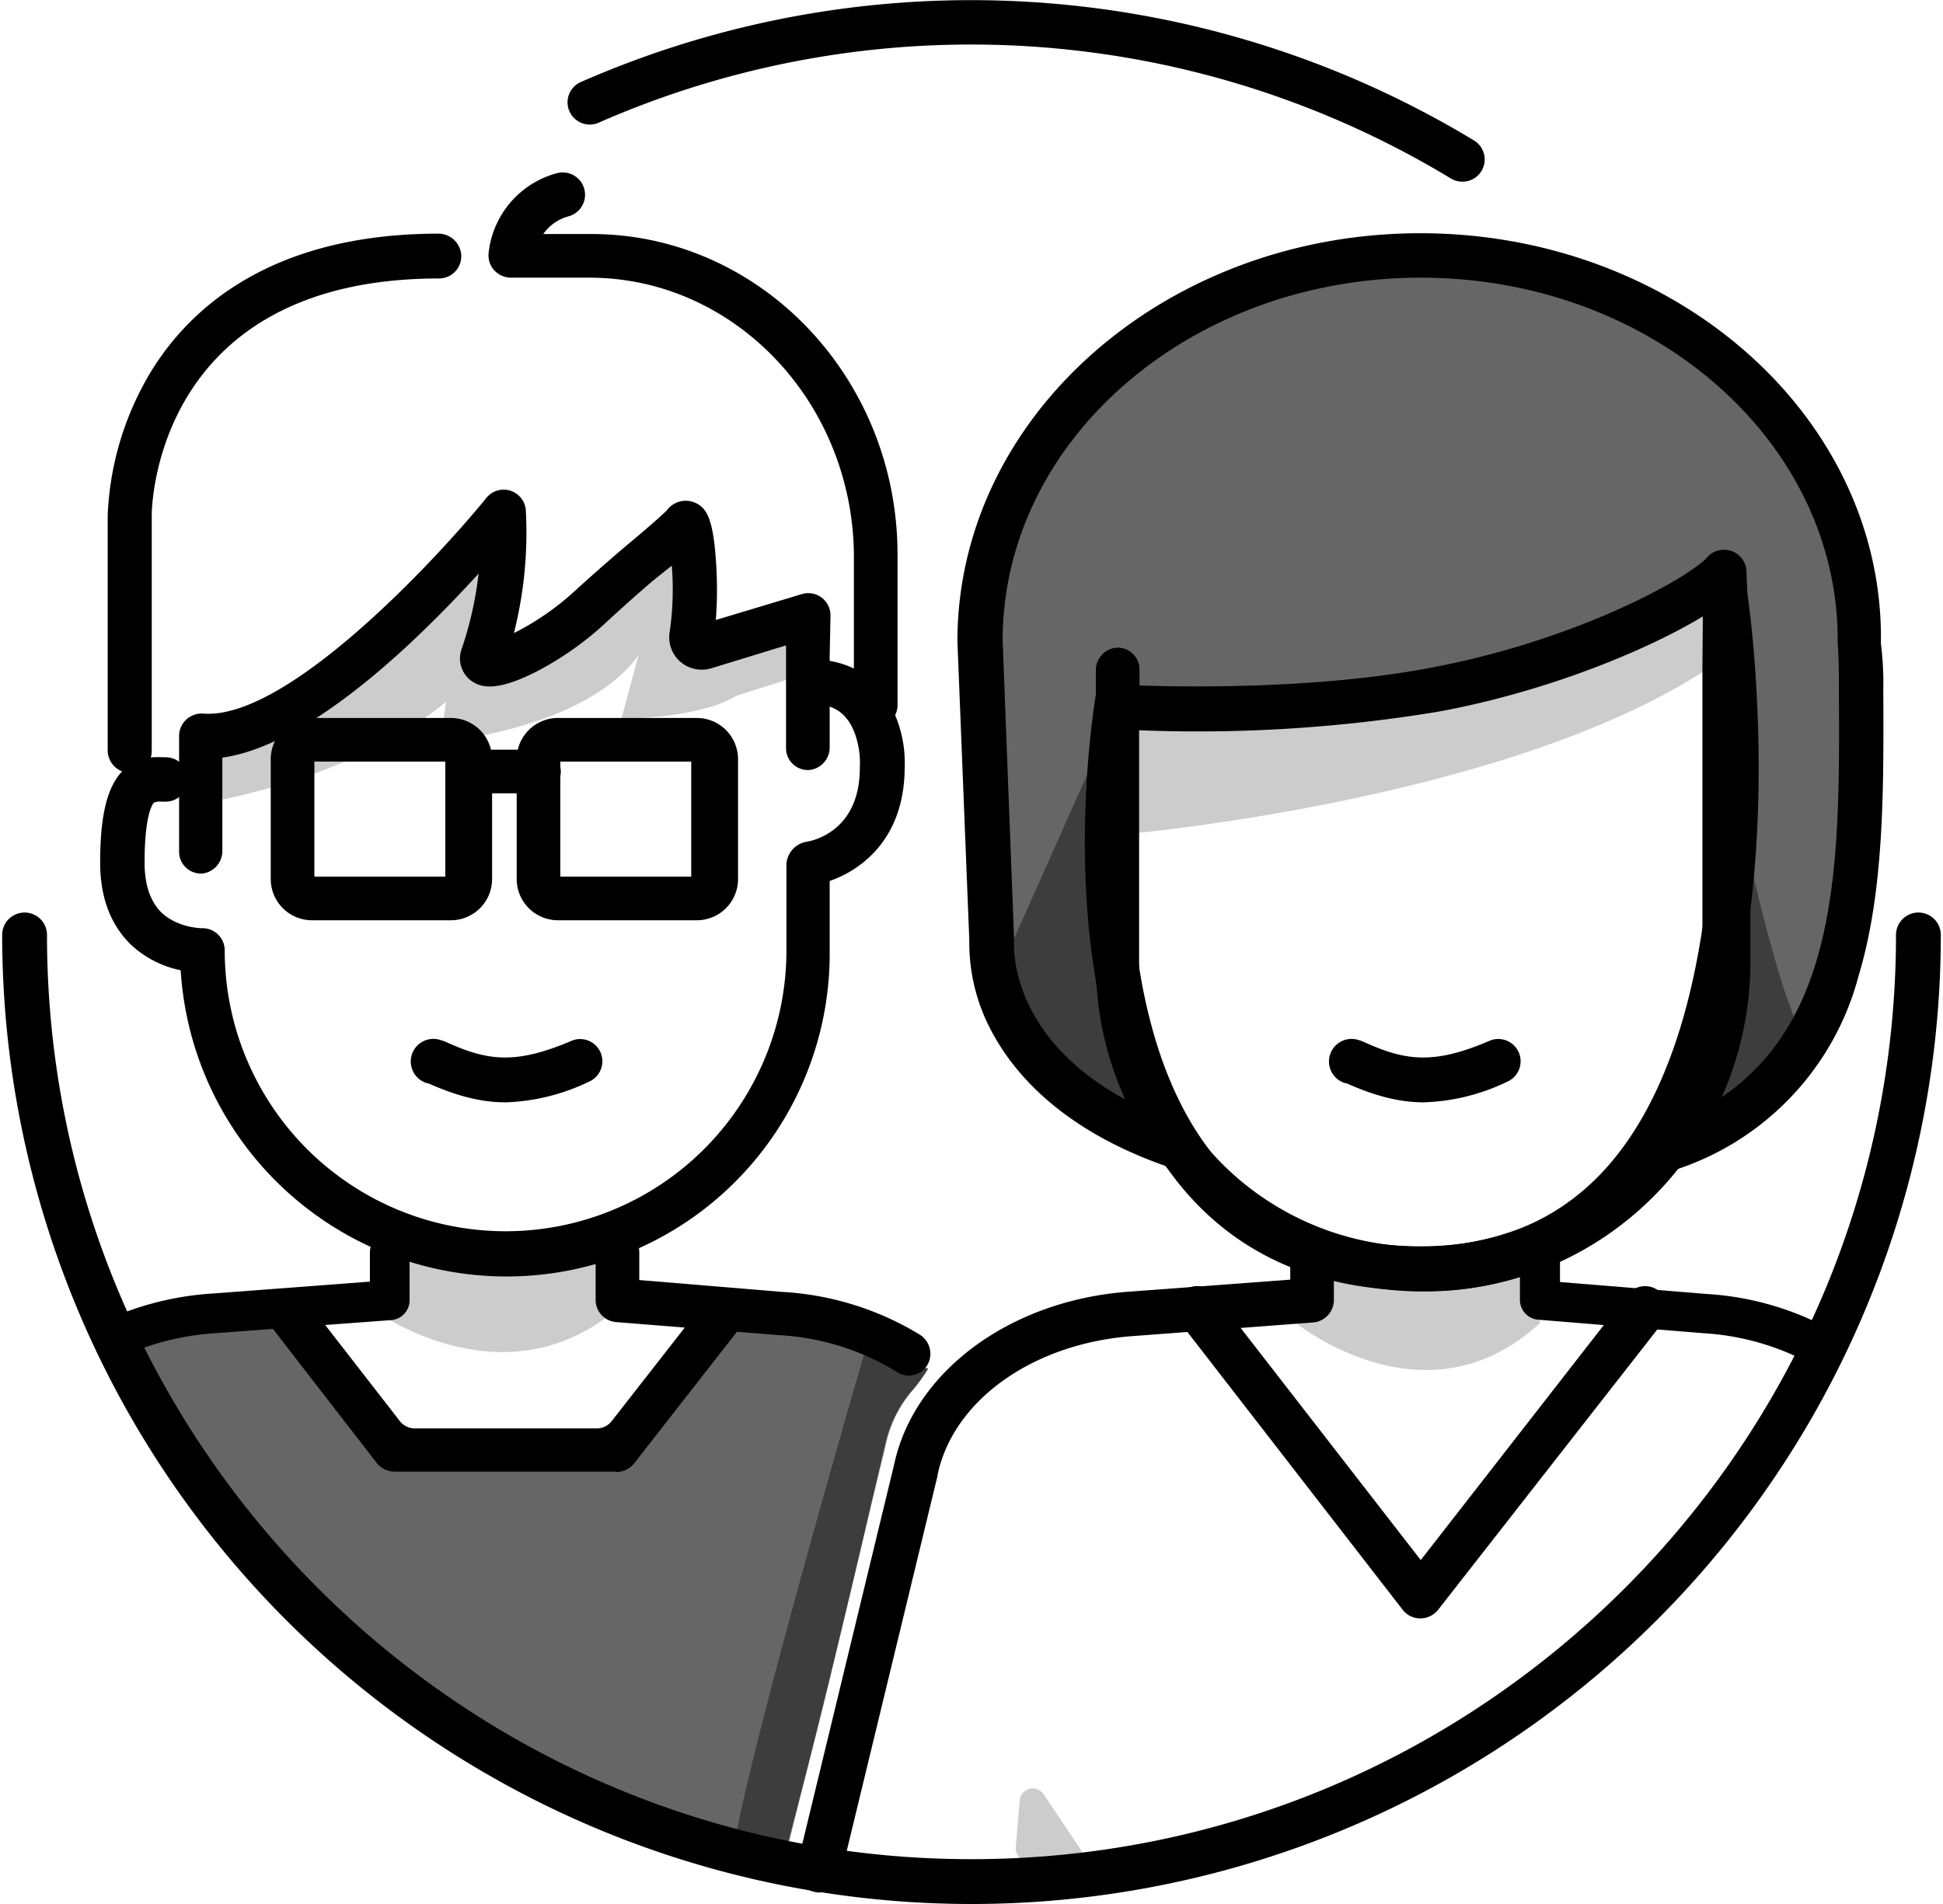 <svg xmlns="http://www.w3.org/2000/svg" viewBox="0 0 488.7 480" width="150" height="147"><defs><style>.cls-1{opacity:.2}.cls-2{opacity:.6}.cls-3{opacity:.4}</style></defs><g id="Calque_2" data-name="Calque 2"><g id="Calque_1-2" data-name="Calque 1"><g id="Parents_d_élèves" data-name="Parents d'élèves"><path d="M418.5 295.7a5.6 5.6 0 0 1-1.8-11c46.8-15.6 46.6-62 46.3-111.3 0-3.7 0-7.4-.3-11.2v-.6c.2-50.5-47-91.6-105.1-91.6s-105.4 41-105.4 91.5l2.9 75.7v.3c-.1 1.2-1.6 30.8 42.6 46a5.6 5.6 0 1 1-3.7 10.7c-27.3-9.4-39.5-24.2-45-35a47 47 0 0 1-5.2-22.1l-3-75.4c0-56.7 52.4-102.9 116.7-102.9S474.2 105 473.6 161.7v.6a78.3 78.3 0 0 1 .6 11.2c.1 25 .3 50.8-6.2 72.4a70.2 70.2 0 0 1-47.8 49.5 5.5 5.5 0 0 1-1.7.3Z"/><path d="M370.4 324.7a82.6 82.6 0 0 1-94.7-81.6v-74a5.7 5.7 0 0 1 5-5.8 5.5 5.5 0 0 1 6 5.5v4c11 .4 44.5 1 73.1-4.4 37.6-7 65.7-23 70-27.9a5.6 5.6 0 0 1 4.2-1.9 5.6 5.6 0 0 1 5.7 5.7l1 24.6v73.6c0 41-29.8 76.4-70.3 82.2Zm-83.8-140.6v58.4a71.5 71.5 0 0 0 64.5 71.5 71 71 0 0 0 77.5-70.7v-74.5l.1-13.4c-14 8.5-39.4 19-66.6 24a371.8 371.8 0 0 1-75.5 4.7Z"/><path d="M205.9 477.1a5.6 5.6 0 0 1-1.3-.2 5.6 5.6 0 0 1-4.2-6.7l24.4-100.8c5-23.8 29.6-41.8 59.7-43.8l40.2-3v-7.1a5.2 5.2 0 0 1 5.3-5.6 5.7 5.7 0 0 1 5.7 5.6v12.3a5.7 5.7 0 0 1-5.3 5.6l-45 3.4c-25.2 1.7-45.6 16-49.6 35a1 1 0 0 1 0 .2l-24.4 100.8a5.6 5.6 0 0 1-5.5 4.3ZM50.6 220.2a5.5 5.5 0 0 1-6-5.5v-29.1a5.6 5.6 0 0 1 .3-1.9 5.7 5.7 0 0 1 5.8-3.8c21.1 1.6 58.5-38.6 71.3-54.3a5.6 5.6 0 0 1 10 3 103.2 103.2 0 0 1-3 31 67.3 67.3 0 0 0 15-10.3c3.4-3.1 8-7.2 12.7-11.2 9-7.5 10.6-9.2 10.9-9.5a5.9 5.9 0 0 1 7-1.9c3 1.3 4.7 4 5.4 15.8a101.4 101.4 0 0 1-.1 13.8l21.6-6.5a5.6 5.6 0 0 1 7.3 5.6l-.2 10v23a5.7 5.7 0 0 1-5 5.7 5.5 5.5 0 0 1-6-5.4v-26l-18.6 5.7a8.4 8.4 0 0 1-7-.8 8.2 8.2 0 0 1-3.7-8.5 75 75 0 0 0 .5-16.5l-5 4a444 444 0 0 0-12.3 11 79.9 79.9 0 0 1-17 11.8c-9.9 5-13.7 3.9-16 2.4a7 7 0 0 1-2.6-8.4 90.8 90.8 0 0 0 4.2-18.8 316.1 316.1 0 0 1-17.3 17.6c-18.7 17.4-34.6 27-47.3 28.8v23.4a5.7 5.7 0 0 1-4.9 5.8Z"/><path d="M127 321.8a82.3 82.3 0 0 1-82-77.2 25.9 25.9 0 0 1-12.7-6.6c-5-5-7.6-11.8-7.6-20.5 0-12.1 1.8-19.3 5.8-23.3 3.5-3.5 7.8-3.4 10-3.3h.7a5.6 5.6 0 1 1 0 11.2h-.9a5.2 5.2 0 0 0-2 .2c-.4.4-2.4 3-2.4 15.2 0 5.5 1.4 9.6 4.1 12.4 4.2 4.1 10.3 4.1 10.4 4.1a5.6 5.6 0 0 1 5.7 5.6 70.8 70.8 0 1 0 141.6 0v-21.8a6.1 6.1 0 0 1 5.1-5.6c1.3-.2 13.4-2.5 13.4-18.6v-.4c.2-2.2-.3-8.9-3.8-12.6-2-2.2-4.9-3.2-8.7-3.2a5.6 5.6 0 1 1 0-11.2c7 0 12.8 2.3 17 6.7a31 31 0 0 1 6.8 20.8c-.1 17.2-10.3 25.4-18.9 28.4v17.5a81.4 81.4 0 0 1-81.6 82.2Z"/><path d="M127 277.9c-6.3 0-12.4-1.6-19.6-4.8h-.2a5.6 5.6 0 0 1 3-11l.6.2a6.4 6.4 0 0 1 .9.3c10.5 4.8 17.5 5.9 31.8-.2a5.6 5.6 0 0 1 4.4 10.3 52 52 0 0 1-21 5.2Zm231.4 0c-6.2 0-12.3-1.6-19.5-4.8h-.2a5.6 5.6 0 1 1 2.9-11l.7.2a6.4 6.4 0 0 1 .8.3c10.5 4.8 17.6 5.9 31.8-.2a5.6 5.6 0 0 1 4.5 10.3 52 52 0 0 1-21 5.2ZM31 194.7a5.7 5.7 0 0 1-4.4-5.6v-59.2a76 76 0 0 1 10.6-35.7c9.6-16 30-35.2 72.6-35.3a5.8 5.8 0 0 1 5.9 5.1 5.6 5.6 0 0 1-5.5 6.2c-71.4 0-72.5 57.3-72.5 59.7v59.3a5.5 5.5 0 0 1-6.7 5.5Zm188.7-10.8a4.8 4.8 0 0 1-5-5.7v-39C214 101 184.4 70 148 70h-19.7a5.8 5.8 0 0 1-4.2-1.8 5.6 5.6 0 0 1-1.5-4.2 23.4 23.4 0 0 1 17.1-20.3 5.6 5.6 0 1 1 3.2 10.8 11.4 11.4 0 0 0-6.5 4.5H148c42.6-.3 77.3 35.7 77.7 80v39.1a6.2 6.2 0 0 1-6 5.7Z"/><path d="m256.5 453.8-1 12a3.3 3.3 0 0 0 2.6 3.4l10.4 2.1a3.3 3.3 0 0 0 3.4-5l-9.4-14a3.3 3.3 0 0 0-6 1.5Z" class="cls-1"/><path d="M357.6 408a5.6 5.6 0 0 1-4.5-2.1L297 333.5a5.8 5.8 0 0 1 0-7.3 5.6 5.6 0 0 1 8.7.2l51.9 66.9 52.1-66.9a5.6 5.6 0 0 1 8.9 7L362 405.8a5.7 5.7 0 0 1-4.4 2.2Zm-129-61.2a5.6 5.6 0 0 1-3-.9 63.3 63.3 0 0 0-29.6-9.3l-41.2-3.3a5.6 5.6 0 0 1-5.2-5.5V316a5.7 5.7 0 0 1 5-5.8 5.5 5.5 0 0 1 6 5.5v7l36.2 3a74.6 74.6 0 0 1 34.4 10.7 5.7 5.7 0 0 1 2.1 7.6 5.5 5.5 0 0 1-4.7 2.8Z"/><path d="M154.7 371H99a5.8 5.8 0 0 1-4.6-2.2L66 332.1a.6.6 0 0 1-.1-.4c.6-7.1 7.4-8.2 10.3-4.4l24 30.9a4.8 4.8 0 0 0 3.8 1.9h46a4.8 4.8 0 0 0 3.7-1.9l25.7-32.9a.5.5 0 0 1 .3-.2c7-1.2 9.8 5.2 6.8 9l-27.1 34.7a5.8 5.8 0 0 1-4.7 2.3Z"/><path d="M93.3 330s34 25.4 63.4-1.5l-.3-15.2-57.3 2.2Zm232 2.9s33 27.6 62.3.7l-.2-15.2-57.3 2.1ZM283 210.3s102.3-8.8 151.7-45v-19.6S390 180 281.3 179.5Z" class="cls-1"/><path d="M283.6 279.7s-40.5-12.3-31.8-76l-1.5-51.4s3.7-76.8 104.3-84 110 80.3 110 80.3v76.8s-8 49.2-37.6 57.2c0 0 13.7-34.8 10-107.2l-1.4-32.6s-40.5 41.3-152 32.6Z" class="cls-2"/><path d="M434.5 189.2s13.7 69.7 21.7 74.8l-32.6 26s18.1-42.7 10.9-100.8Zm-156-5.1-26.9 60.3s6.5 29.7 37.7 38.4c0 0-12.3-50-10.8-98.7Z" class="cls-3"/><path d="M51.6 202.3s37-5.8 60.3-25.4l-1.5 10.1s36.3-2.9 50-21.8l-4.3 16s19.6 0 29-5.8l20.4-6.5-2.2-13.8-30.5 9.4-1.4-25.4s-32 28.3-52.3 28.3l4.4-26.8-5.8 2.2s-26.1 34.8-66 46.4Z" class="cls-1"/><path d="M113.2 232H78.1a10.4 10.4 0 0 1-10.4-10.4v-30A10.4 10.4 0 0 1 78 181h35.1a10.4 10.4 0 0 1 10.4 10.4v30.1a10.4 10.4 0 0 1-10.4 10.5Zm-34.5-11h33v-29h-33Zm96.5 11h-35.1a10.4 10.4 0 0 1-10.4-10.4v-30A10.4 10.4 0 0 1 140 181h35.1a10.4 10.4 0 0 1 10.4 10.4v30.1a10.4 10.4 0 0 1-10.4 10.5Zm-34.5-11h33v-29h-33Z"/><path d="M135.3 200H118a5.7 5.7 0 0 1-5.8-5 5.5 5.5 0 0 1 5.5-6H135a5.7 5.7 0 0 1 5.8 5 5.5 5.5 0 0 1-5.5 6Z"/><path d="m184 469 .7.1h12.5s14.5-58.1 21.8-89.3l4.1-17a30.8 30.8 0 0 1 6.6-12.5 40.6 40.6 0 0 0 3.8-5.3l-6-1a31.5 31.5 0 0 0-7-5.5l-3 2.1S186 448.6 184 469Z" class="cls-3"/><path d="M357.7 325.4c-25.4 0-45.6-8.6-60-25.7-35.7-42.5-22.5-121.9-21.9-125.2a5.6 5.6 0 1 1 11.1 1.9c-.1.8-13 77.6 19.5 116.1 12 14.4 29.4 21.7 51.3 21.7 19.7 0 35.6-7 47.4-20.6 37.6-43.5 23.9-141 23.8-142A5.6 5.6 0 0 1 440 150c.6 4.2 14.6 103.6-26.4 151a70.7 70.7 0 0 1-55.9 24.4Zm10.4-279.6a5.6 5.6 0 0 1-2.9-.8 233.5 233.5 0 0 0-215-14 5.6 5.6 0 0 1-4.6-10.2A244.8 244.8 0 0 1 371 35.4a5.6 5.6 0 0 1-3 10.4Z"/><path d="M244.3 480A244.4 244.4 0 0 1 0 235.7a5.6 5.6 0 1 1 11.3 0c0 128.5 104.5 233 233 233s233.1-104.5 233.1-233a5.6 5.6 0 0 1 11.3 0A244.4 244.4 0 0 1 244.4 480Z"/><path d="M463.1 336.4a74.7 74.7 0 0 0-33.6-10.2l-36.8-3v-7.3a5.2 5.2 0 0 0-4.6-5.2 5 5 0 0 0-5.5 5v12a5 5 0 0 0 4.7 5l41.5 3.4a64.5 64.5 0 0 1 30.5 9.7ZM92.7 315.9v7.2l-39.7 3a76 76 0 0 0-28.5 7.5l4.8 8.8a67 67 0 0 1 24.4-6.3l44.3-3.3a5 5 0 0 0 4.7-5v-12.2a5 5 0 0 0-5.5-5 5.2 5.2 0 0 0-4.5 5.3Z"/><path d="M227.5 344c-15.5-16.2-42.6-9.9-42.6-9.9-25.4 34.1-58 34.1-58 34.1-36.3 1.5-56.6-34-56.6-34H65a138.3 138.3 0 0 0-39 8.4c10.6 19 37.8 61.5 83.5 95.3l86.9 33.4c7.3-28.9 7.9-28.7 22.5-91.5l4-16.9a30.8 30.8 0 0 1 6.7-12.6 40.6 40.6 0 0 0 3.8-5.3Z" class="cls-2"/></g></g></g></svg>